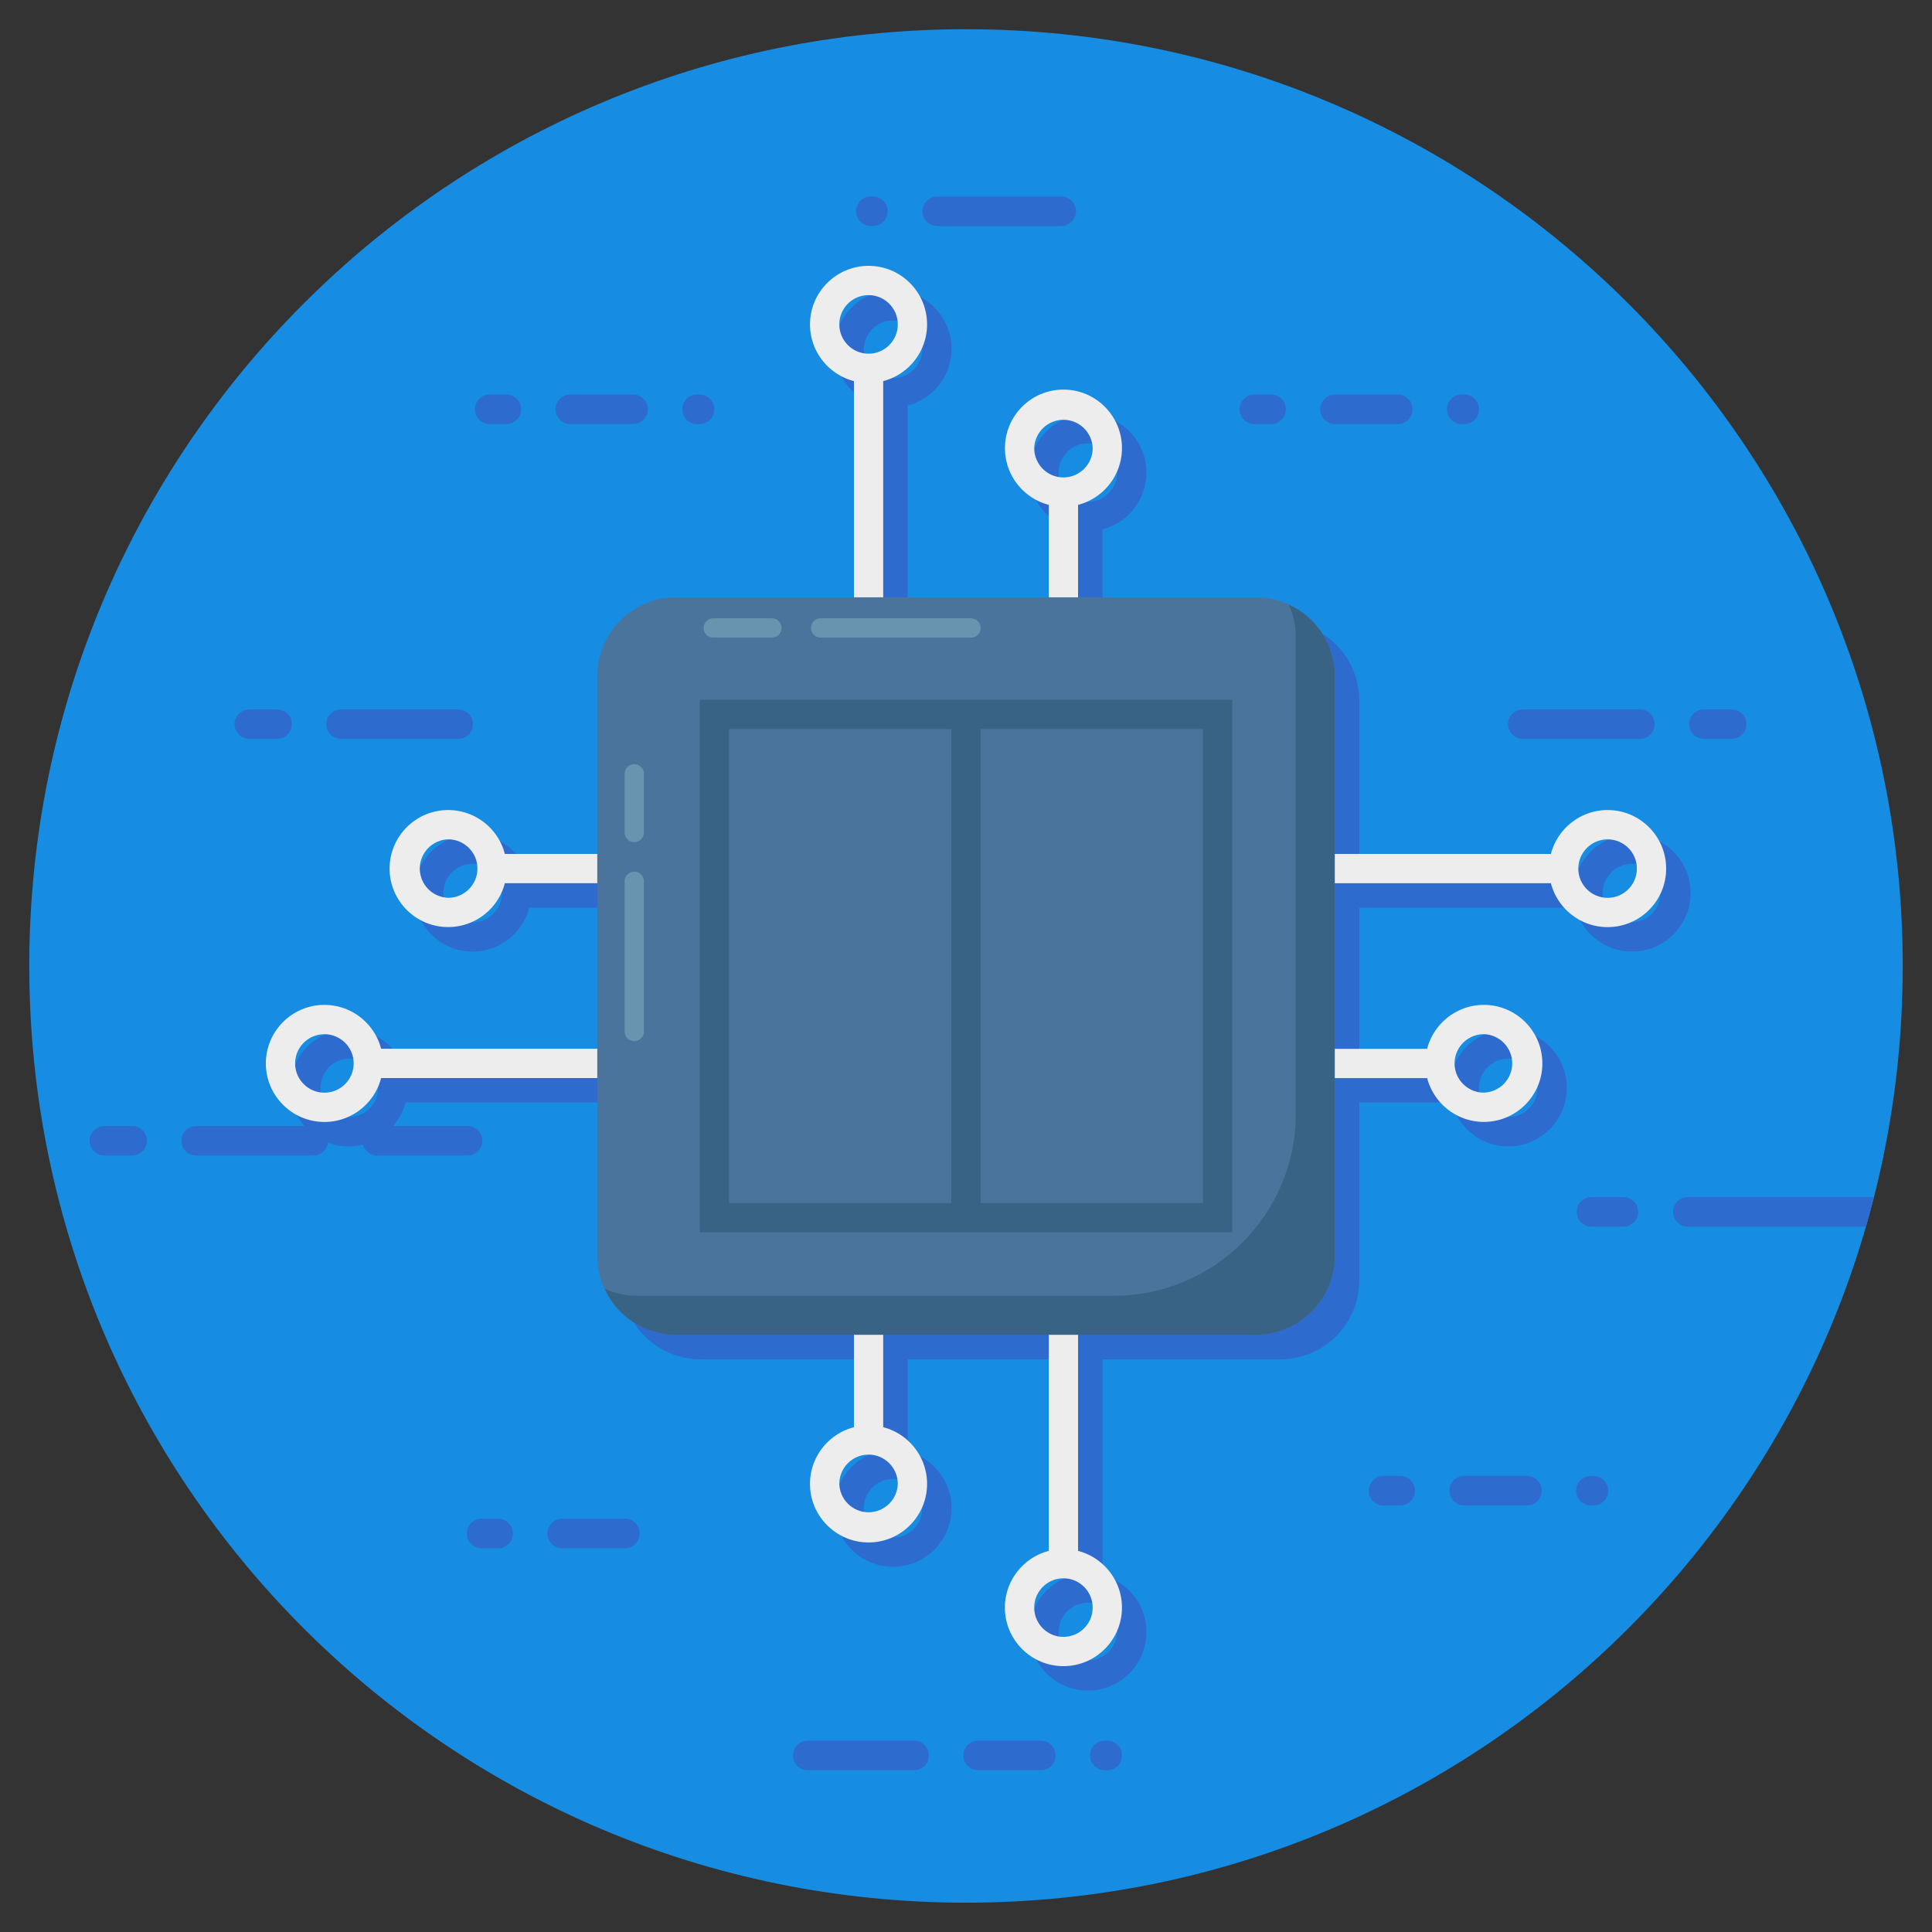 <svg width="40" height="40" viewBox="0 0 40 40" fill="none" xmlns="http://www.w3.org/2000/svg">
<rect x="0" y="0" width="40" height="40" fill="#333333" stroke="none"/>
<g clip-path="url(#clip0_191_2181)">
<path d="M20 39.393C30.711 39.393 39.394 30.71 39.394 19.999C39.394 9.288 30.711 0.605 20 0.605C9.289 0.605 0.606 9.288 0.606 19.999C0.606 30.71 9.289 39.393 20 39.393Z" fill="#168DE2"/>
<path d="M6.487 23.924H4.061C3.98 23.924 3.902 23.892 3.845 23.835C3.788 23.778 3.755 23.7 3.755 23.62C3.755 23.45 3.892 23.314 4.061 23.314H6.487C6.656 23.314 6.793 23.45 6.793 23.62C6.793 23.7 6.76 23.778 6.703 23.835C6.645 23.892 6.568 23.924 6.487 23.924ZM7.505 23.62C7.505 23.45 7.642 23.314 7.809 23.314H9.691C9.771 23.316 9.846 23.349 9.901 23.406C9.956 23.463 9.987 23.54 9.987 23.619C9.987 23.698 9.956 23.774 9.901 23.831C9.846 23.888 9.771 23.922 9.691 23.924H7.809C7.729 23.924 7.652 23.892 7.595 23.834C7.538 23.777 7.505 23.7 7.505 23.62ZM3.042 23.62C3.042 23.7 3.01 23.778 2.952 23.835C2.895 23.892 2.817 23.924 2.736 23.924H2.162C1.994 23.924 1.855 23.787 1.855 23.62C1.855 23.45 1.994 23.314 2.162 23.314H2.736C2.905 23.314 3.042 23.45 3.042 23.62ZM9.486 15.298H7.06C6.979 15.298 6.901 15.266 6.844 15.209C6.787 15.152 6.754 15.075 6.754 14.994C6.754 14.825 6.891 14.688 7.06 14.688H9.486C9.655 14.688 9.792 14.825 9.792 14.994C9.792 15.075 9.759 15.152 9.702 15.209C9.645 15.266 9.567 15.298 9.486 15.298ZM6.042 14.993C6.041 15.074 6.009 15.152 5.952 15.209C5.894 15.266 5.817 15.298 5.736 15.298H5.161C4.993 15.298 4.855 15.161 4.855 14.993C4.855 14.824 4.993 14.688 5.161 14.688H5.735C5.905 14.688 6.042 14.824 6.042 14.993ZM31.527 14.688H33.953C34.122 14.688 34.259 14.824 34.259 14.992C34.259 15.073 34.227 15.151 34.169 15.208C34.112 15.265 34.034 15.298 33.953 15.298H31.527C31.445 15.298 31.368 15.265 31.31 15.208C31.253 15.151 31.221 15.073 31.221 14.992C31.221 14.911 31.254 14.834 31.311 14.777C31.368 14.719 31.446 14.688 31.527 14.688ZM34.971 14.992C34.971 14.911 35.004 14.834 35.061 14.777C35.119 14.719 35.196 14.688 35.277 14.688H35.852C36.019 14.688 36.158 14.824 36.158 14.992C36.158 15.161 36.019 15.298 35.852 15.298H35.277C35.196 15.298 35.118 15.265 35.061 15.208C35.004 15.151 34.971 15.073 34.971 14.992ZM33.622 25.396H32.939C32.86 25.394 32.785 25.36 32.729 25.303C32.674 25.247 32.643 25.17 32.643 25.091C32.643 25.012 32.674 24.935 32.729 24.878C32.785 24.821 32.86 24.788 32.939 24.786H33.622C33.702 24.788 33.777 24.821 33.832 24.878C33.887 24.935 33.918 25.012 33.918 25.091C33.918 25.17 33.887 25.247 33.832 25.303C33.777 25.36 33.702 25.394 33.622 25.396ZM34.945 24.786C34.778 24.786 34.639 24.923 34.639 25.09C34.639 25.259 34.778 25.396 34.945 25.396H38.628C38.686 25.194 38.746 24.991 38.798 24.786H34.945ZM33.296 30.863C33.296 31.03 33.159 31.169 32.99 31.169H32.938C32.769 31.169 32.632 31.03 32.632 30.863C32.632 30.696 32.769 30.557 32.938 30.557H32.99C33.159 30.557 33.296 30.696 33.296 30.863ZM22.278 4.373C22.278 4.542 22.139 4.679 21.972 4.679H19.405C19.324 4.679 19.246 4.647 19.188 4.589C19.131 4.532 19.099 4.454 19.099 4.373C19.099 4.292 19.132 4.215 19.189 4.157C19.246 4.1 19.324 4.068 19.405 4.068H21.971C22.139 4.068 22.278 4.205 22.278 4.373ZM18.082 4.679H18.029C17.861 4.679 17.723 4.542 17.723 4.373C17.723 4.205 17.861 4.068 18.029 4.068H18.082C18.161 4.071 18.237 4.104 18.292 4.161C18.347 4.218 18.378 4.294 18.378 4.374C18.378 4.453 18.347 4.529 18.292 4.586C18.237 4.643 18.161 4.676 18.082 4.679ZM31.92 30.863C31.92 31.03 31.783 31.169 31.614 31.169H30.315C30.147 31.169 30.009 31.03 30.009 30.863C30.009 30.696 30.147 30.557 30.315 30.557H31.614C31.783 30.557 31.92 30.696 31.92 30.863ZM29.296 30.863C29.296 31.03 29.159 31.169 28.992 31.169H28.645C28.476 31.169 28.339 31.03 28.339 30.863C28.339 30.696 28.476 30.557 28.645 30.557H28.992C29.159 30.557 29.296 30.696 29.296 30.863ZM13.245 31.75C13.245 31.918 13.108 32.056 12.939 32.056H11.639C11.472 32.056 11.333 31.918 11.333 31.75C11.333 31.583 11.472 31.444 11.639 31.444H12.939C13.108 31.444 13.245 31.583 13.245 31.75ZM10.621 31.75C10.621 31.918 10.484 32.056 10.317 32.056H9.97C9.801 32.056 9.664 31.918 9.664 31.75C9.664 31.583 9.801 31.444 9.97 31.444H10.317C10.484 31.444 10.621 31.583 10.621 31.75ZM14.789 8.474C14.789 8.641 14.652 8.78 14.483 8.78H14.431C14.262 8.78 14.125 8.641 14.125 8.474C14.125 8.307 14.262 8.168 14.431 8.168H14.483C14.652 8.168 14.789 8.307 14.789 8.474H14.789ZM13.413 8.474C13.413 8.641 13.276 8.78 13.107 8.78H11.808C11.64 8.78 11.502 8.641 11.502 8.474C11.502 8.307 11.64 8.168 11.808 8.168H13.107C13.276 8.168 13.413 8.307 13.413 8.474ZM10.789 8.474C10.789 8.641 10.652 8.78 10.485 8.78H10.138C9.969 8.78 9.832 8.641 9.832 8.474C9.832 8.307 9.969 8.168 10.138 8.168H10.485C10.652 8.168 10.789 8.307 10.789 8.474ZM23.231 36.344C23.231 36.511 23.094 36.65 22.925 36.65H22.874C22.704 36.65 22.567 36.511 22.567 36.344C22.567 36.176 22.704 36.038 22.873 36.038H22.925C23.094 36.038 23.231 36.176 23.231 36.344ZM21.855 36.344C21.855 36.511 21.718 36.65 21.549 36.65H20.25C20.082 36.65 19.944 36.511 19.944 36.344C19.944 36.176 20.082 36.038 20.25 36.038H21.549C21.718 36.038 21.855 36.176 21.855 36.344ZM19.231 36.344C19.231 36.511 19.094 36.65 18.927 36.65H16.724C16.555 36.65 16.418 36.511 16.418 36.344C16.418 36.176 16.555 36.038 16.724 36.038H18.927C19.094 36.038 19.231 36.176 19.231 36.344ZM30.621 8.474C30.621 8.641 30.484 8.78 30.315 8.78H30.263C30.094 8.78 29.957 8.641 29.957 8.474C29.957 8.307 30.094 8.168 30.263 8.168H30.315C30.484 8.168 30.621 8.307 30.621 8.474ZM29.245 8.474C29.245 8.641 29.108 8.78 28.939 8.78H27.639C27.472 8.78 27.333 8.641 27.333 8.474C27.333 8.307 27.472 8.168 27.639 8.168H28.939C29.108 8.168 29.245 8.307 29.245 8.474ZM26.621 8.474C26.621 8.641 26.484 8.78 26.317 8.78H25.97C25.801 8.78 25.664 8.641 25.664 8.474C25.664 8.307 25.801 8.168 25.97 8.168H26.317C26.485 8.168 26.622 8.307 26.622 8.474H26.621ZM26.174 18.185H33.03V18.791H26.174V18.185Z" fill="#2E6BCE"/>
<path d="M33.789 19.701C33.121 19.701 32.577 19.157 32.577 18.489C32.577 17.82 33.121 17.277 33.789 17.277C34.458 17.277 35.002 17.821 35.002 18.489C35.002 19.157 34.458 19.701 33.789 19.701ZM33.789 17.883C33.455 17.883 33.182 18.155 33.182 18.489C33.182 18.823 33.455 19.095 33.789 19.095C33.947 19.09 34.096 19.024 34.206 18.911C34.315 18.798 34.376 18.647 34.376 18.489C34.376 18.332 34.315 18.18 34.206 18.067C34.096 17.954 33.947 17.888 33.789 17.883ZM23.611 22.22H30.467V22.826H23.611V22.22Z" fill="#2E6BCE"/>
<path d="M31.227 23.734C30.558 23.734 30.014 23.191 30.014 22.522C30.014 21.854 30.558 21.311 31.227 21.311C31.895 21.311 32.439 21.854 32.439 22.523C32.439 23.191 31.895 23.734 31.227 23.734ZM31.227 21.917C30.893 21.917 30.62 22.188 30.62 22.523C30.62 22.857 30.893 23.128 31.227 23.128C31.561 23.128 31.833 22.856 31.833 22.522C31.833 22.188 31.561 21.917 31.227 21.917ZM7.982 22.219H14.838V22.825H7.982V22.219Z" fill="#2E6BCE"/>
<path d="M7.222 21.311C7.891 21.311 8.435 21.855 8.435 22.523C8.435 23.192 7.891 23.735 7.222 23.735C6.554 23.735 6.01 23.191 6.01 22.523C6.01 21.855 6.554 21.311 7.222 21.311ZM7.222 23.129C7.556 23.129 7.829 22.857 7.829 22.523C7.829 22.189 7.556 21.917 7.222 21.917C7.065 21.922 6.915 21.988 6.806 22.101C6.696 22.214 6.635 22.365 6.635 22.523C6.635 22.68 6.696 22.831 6.806 22.945C6.915 23.058 7.065 23.124 7.222 23.129ZM10.545 18.186H17.4V18.792H10.545V18.186Z" fill="#2E6BCE"/>
<path d="M9.784 17.277C10.453 17.277 10.997 17.821 10.997 18.489C10.997 19.157 10.453 19.701 9.784 19.701C9.116 19.701 8.572 19.157 8.572 18.488C8.572 17.82 9.116 17.277 9.784 17.277ZM9.784 19.095C10.119 19.095 10.391 18.823 10.391 18.488C10.391 18.154 10.119 17.883 9.784 17.883C9.45 17.883 9.178 18.155 9.178 18.489C9.178 18.823 9.45 19.095 9.784 19.095ZM18.186 7.982H18.792V14.838H18.186V7.982Z" fill="#2E6BCE"/>
<path d="M19.701 7.222C19.701 7.891 19.157 8.435 18.489 8.435C17.82 8.435 17.277 7.891 17.277 7.222C17.277 6.554 17.821 6.01 18.489 6.01C19.157 6.01 19.701 6.554 19.701 7.222ZM17.883 7.222C17.883 7.556 18.155 7.829 18.489 7.829C18.823 7.829 19.095 7.556 19.095 7.222C19.09 7.065 19.024 6.915 18.911 6.806C18.798 6.696 18.647 6.635 18.489 6.635C18.332 6.635 18.18 6.696 18.067 6.806C17.954 6.915 17.888 7.065 17.883 7.222ZM22.22 10.545H22.826V17.4H22.22V10.545Z" fill="#2E6BCE"/>
<path d="M23.735 9.784C23.735 10.453 23.192 10.997 22.523 10.997C21.855 10.997 21.311 10.453 21.311 9.784C21.311 9.116 21.855 8.572 22.524 8.572C23.192 8.572 23.735 9.116 23.735 9.784ZM21.918 9.784C21.918 10.119 22.189 10.391 22.524 10.391C22.858 10.391 23.129 10.119 23.129 9.784C23.129 9.45 22.857 9.178 22.523 9.178C22.189 9.178 21.918 9.45 21.918 9.784Z" fill="#2E6BCE"/>
<path d="M22.221 26.174H22.827V33.03H22.221V26.174Z" fill="#2E6BCE"/>
<path d="M21.312 33.789C21.312 33.121 21.856 32.577 22.524 32.577C23.193 32.577 23.736 33.121 23.736 33.789C23.736 34.458 23.192 35.002 22.524 35.002C21.856 35.002 21.312 34.458 21.312 33.789ZM23.13 33.789C23.13 33.455 22.858 33.182 22.524 33.182C22.19 33.182 21.918 33.455 21.918 33.789C21.923 33.947 21.989 34.096 22.102 34.206C22.215 34.315 22.366 34.376 22.524 34.376C22.681 34.376 22.832 34.315 22.945 34.206C23.059 34.096 23.125 33.947 23.13 33.789ZM18.186 23.611H18.793V30.467H18.186V23.611Z" fill="#2E6BCE"/>
<path d="M17.277 31.227C17.277 30.558 17.821 30.014 18.489 30.014C19.157 30.014 19.701 30.558 19.701 31.227C19.701 31.895 19.157 32.439 18.489 32.439C17.82 32.439 17.277 31.895 17.277 31.227ZM19.095 31.227C19.095 30.892 18.823 30.62 18.489 30.62C18.155 30.62 17.883 30.892 17.883 31.227C17.883 31.561 18.155 31.833 18.489 31.833C18.823 31.833 19.095 31.561 19.095 31.227Z" fill="#2E6BCE"/>
<path d="M28.139 14.503V26.511C28.139 26.943 27.968 27.358 27.662 27.663C27.357 27.969 26.942 28.14 26.51 28.141H14.502C14.069 28.141 13.655 27.969 13.349 27.663C13.044 27.358 12.872 26.943 12.872 26.511V14.503C12.872 14.07 13.044 13.656 13.349 13.35C13.655 13.045 14.069 12.873 14.502 12.873H26.51C26.942 12.873 27.357 13.045 27.662 13.35C27.968 13.656 28.139 14.07 28.139 14.503Z" fill="#2E6BCE"/>
<path d="M28.14 14.5V26.509C28.14 27.409 27.409 28.14 26.509 28.14H14.503C13.846 28.14 13.279 27.749 13.021 27.185C13.227 27.282 13.455 27.334 13.697 27.334H25.703C26.603 27.334 27.334 26.603 27.334 25.703V13.697C27.334 13.455 27.282 13.227 27.185 13.021C27.47 13.15 27.712 13.357 27.881 13.62C28.05 13.882 28.14 14.188 28.14 14.5Z" fill="#2E6BCE"/>
<path d="M26.018 26.019H14.994V14.994H26.018V26.019V26.019ZM15.6 25.413H25.412V15.6H15.6V25.413L15.6 25.413Z" fill="#2E6BCE"/>
<path d="M20.203 15.296H20.809V25.715H20.203V15.296ZM20.809 13.507C20.809 13.619 20.718 13.707 20.609 13.707H17.497C17.444 13.707 17.393 13.686 17.355 13.648C17.318 13.611 17.297 13.56 17.297 13.507C17.297 13.454 17.318 13.403 17.355 13.365C17.393 13.328 17.444 13.307 17.497 13.307H20.609C20.718 13.307 20.809 13.398 20.809 13.507ZM16.688 13.507C16.688 13.619 16.6 13.707 16.488 13.707H15.272C15.16 13.707 15.072 13.619 15.072 13.507C15.072 13.398 15.16 13.307 15.272 13.307H16.488C16.6 13.307 16.688 13.398 16.688 13.507ZM13.637 22.063C13.585 22.063 13.534 22.042 13.496 22.005C13.459 21.967 13.438 21.916 13.438 21.863V18.751C13.438 18.698 13.459 18.647 13.496 18.61C13.534 18.572 13.585 18.551 13.637 18.551C13.691 18.551 13.741 18.572 13.779 18.61C13.816 18.647 13.838 18.698 13.838 18.751V21.863C13.838 21.972 13.747 22.063 13.637 22.063ZM13.637 17.942C13.525 17.942 13.438 17.854 13.438 17.742V16.527C13.438 16.415 13.525 16.327 13.637 16.327C13.747 16.327 13.838 16.415 13.838 16.527V17.742C13.838 17.854 13.747 17.942 13.637 17.942Z" fill="#2E6BCE"/>
<path d="M25.667 17.68H32.523V18.286H25.667V17.68Z" fill="#EDEDED"/>
<path d="M33.284 19.195C32.615 19.195 32.071 18.651 32.071 17.983C32.071 17.315 32.615 16.771 33.284 16.771C33.952 16.771 34.496 17.315 34.496 17.984C34.496 18.652 33.952 19.195 33.284 19.195ZM33.284 17.378C32.949 17.378 32.677 17.649 32.677 17.984C32.677 18.318 32.949 18.589 33.284 18.589C33.618 18.589 33.89 18.317 33.89 17.983C33.89 17.649 33.618 17.378 33.284 17.378ZM23.105 21.715H29.961V22.321H23.105V21.715Z" fill="#EDEDED"/>
<path d="M30.722 23.228C30.053 23.228 29.509 22.685 29.509 22.016C29.509 21.348 30.053 20.805 30.722 20.805C31.39 20.805 31.933 21.348 31.933 22.017C31.933 22.685 31.39 23.228 30.721 23.228H30.722ZM30.722 21.411C30.387 21.411 30.115 21.683 30.115 22.017C30.115 22.35 30.387 22.622 30.722 22.622C30.879 22.617 31.028 22.551 31.138 22.438C31.247 22.325 31.309 22.174 31.309 22.017C31.309 21.859 31.247 21.708 31.138 21.595C31.028 21.482 30.879 21.416 30.722 21.411ZM7.477 21.713H14.333V22.32H7.477V21.713Z" fill="#EDEDED"/>
<path d="M6.716 20.805C7.385 20.805 7.929 21.349 7.929 22.017C7.929 22.685 7.385 23.229 6.716 23.229C6.048 23.229 5.504 22.685 5.504 22.017C5.504 21.349 6.047 20.805 6.716 20.805ZM6.716 22.623C7.051 22.623 7.323 22.351 7.323 22.017C7.323 21.683 7.051 21.412 6.716 21.412C6.382 21.412 6.11 21.683 6.11 22.017C6.11 22.351 6.381 22.623 6.716 22.623ZM10.039 17.68H16.894V18.286H10.039V17.68Z" fill="#EDEDED"/>
<path d="M9.278 16.771C9.947 16.771 10.491 17.314 10.491 17.983C10.491 18.651 9.947 19.194 9.278 19.194C8.61 19.194 8.066 18.651 8.066 17.983C8.066 17.314 8.61 16.771 9.278 16.771ZM9.278 18.588C9.613 18.588 9.885 18.317 9.885 17.983C9.885 17.649 9.613 17.377 9.278 17.377C9.121 17.382 8.972 17.448 8.862 17.561C8.753 17.674 8.691 17.825 8.691 17.983C8.691 18.14 8.753 18.291 8.862 18.404C8.972 18.517 9.121 18.583 9.278 18.588ZM17.68 7.477H18.286V14.333H17.68V7.477Z" fill="#EDEDED"/>
<path d="M19.194 6.716C19.194 7.385 18.651 7.929 17.982 7.929C17.314 7.929 16.77 7.385 16.77 6.716C16.77 6.048 17.314 5.504 17.983 5.504C18.651 5.504 19.194 6.047 19.194 6.716ZM17.377 6.716C17.377 7.051 17.648 7.323 17.983 7.323C18.317 7.323 18.588 7.051 18.588 6.716C18.588 6.382 18.316 6.11 17.982 6.11C17.648 6.11 17.377 6.381 17.377 6.716ZM21.714 10.039H22.32V16.894H21.714V10.039Z" fill="#EDEDED"/>
<path d="M23.229 9.278C23.229 9.947 22.686 10.491 22.017 10.491C21.349 10.491 20.806 9.947 20.806 9.278C20.806 8.61 21.349 8.066 22.017 8.066C22.686 8.066 23.229 8.61 23.229 9.278ZM21.412 9.278C21.412 9.613 21.683 9.885 22.017 9.885C22.351 9.885 22.623 9.613 22.623 9.278C22.618 9.121 22.552 8.972 22.439 8.862C22.326 8.753 22.175 8.691 22.017 8.691C21.86 8.691 21.709 8.753 21.596 8.862C21.483 8.972 21.417 9.121 21.412 9.278Z" fill="#EDEDED"/>
<path d="M21.714 25.668H22.32V32.524H21.714V25.668Z" fill="#EDEDED"/>
<path d="M20.805 33.284C20.805 32.615 21.349 32.071 22.017 32.071C22.685 32.071 23.229 32.615 23.229 33.284C23.229 33.952 22.685 34.496 22.017 34.496C21.349 34.496 20.805 33.952 20.805 33.284ZM22.623 33.284C22.623 32.949 22.351 32.677 22.017 32.677C21.683 32.677 21.412 32.949 21.412 33.284C21.412 33.618 21.683 33.89 22.017 33.89C22.351 33.89 22.623 33.618 22.623 33.284ZM17.68 23.105H18.286V29.961H17.68V23.105Z" fill="#EDEDED"/>
<path d="M16.77 30.723C16.77 30.054 17.314 29.51 17.983 29.51C18.651 29.51 19.194 30.054 19.194 30.723C19.194 31.391 18.651 31.935 17.982 31.935C17.314 31.935 16.77 31.391 16.77 30.723V30.723ZM18.588 30.723C18.588 30.388 18.316 30.116 17.982 30.116C17.648 30.116 17.377 30.388 17.377 30.723C17.381 30.88 17.448 31.029 17.561 31.139C17.674 31.248 17.825 31.31 17.982 31.31C18.14 31.31 18.291 31.248 18.404 31.139C18.517 31.029 18.583 30.88 18.588 30.723Z" fill="#EDEDED"/>
<path d="M27.634 13.997V26.005C27.634 26.437 27.462 26.852 27.156 27.157C26.851 27.463 26.436 27.634 26.004 27.634H13.996C13.564 27.634 13.149 27.463 12.844 27.157C12.538 26.852 12.366 26.437 12.366 26.005V13.997C12.366 13.565 12.538 13.15 12.844 12.845C13.149 12.539 13.564 12.367 13.996 12.367H26.004C26.436 12.367 26.851 12.539 27.156 12.845C27.462 13.15 27.634 13.565 27.634 13.997Z" fill="#4A749B"/>
<path d="M27.634 13.994V26.003C27.634 26.436 27.462 26.85 27.156 27.156C26.851 27.462 26.436 27.634 26.003 27.634H13.997C13.34 27.634 12.773 27.243 12.516 26.679C12.722 26.776 12.949 26.827 13.191 26.827H23.06C25.141 26.827 26.828 25.141 26.828 23.06V13.191C26.828 12.949 26.776 12.722 26.679 12.516C26.964 12.644 27.206 12.851 27.375 13.114C27.545 13.376 27.634 13.682 27.634 13.994Z" fill="#386384"/>
<path d="M25.512 25.513H14.488V14.488H25.512V25.513ZM15.094 24.907H24.907V15.094H15.094V24.907Z" fill="#386384"/>
<path d="M19.697 14.791H20.303V25.21H19.697V14.791Z" fill="#386384"/>
<path d="M20.303 13.001C20.303 13.113 20.212 13.201 20.103 13.201H16.991C16.938 13.201 16.887 13.18 16.849 13.142C16.812 13.105 16.791 13.054 16.791 13.001C16.791 12.948 16.812 12.897 16.849 12.859C16.887 12.822 16.938 12.801 16.991 12.801H20.103C20.212 12.801 20.303 12.892 20.303 13.001ZM16.182 13.001C16.182 13.113 16.094 13.201 15.982 13.201H14.767C14.655 13.201 14.567 13.113 14.567 13.001C14.567 12.892 14.655 12.801 14.767 12.801H15.982C16.094 12.801 16.182 12.892 16.182 13.001ZM13.132 21.557C13.079 21.557 13.028 21.536 12.99 21.499C12.953 21.461 12.932 21.41 12.932 21.357V18.245C12.932 18.192 12.953 18.141 12.99 18.104C13.028 18.066 13.079 18.045 13.132 18.045C13.185 18.045 13.236 18.066 13.273 18.104C13.311 18.141 13.332 18.192 13.332 18.245V21.357C13.332 21.466 13.241 21.557 13.132 21.557ZM13.132 17.436C13.02 17.436 12.932 17.348 12.932 17.236V16.021C12.932 15.909 13.02 15.821 13.132 15.821C13.241 15.821 13.332 15.909 13.332 16.021V17.236C13.332 17.348 13.241 17.436 13.132 17.436Z" fill="#6894AF"/>
</g>
<defs>
<clipPath id="clip0_191_2181">
<rect width="40" height="40" fill="white"/>
</clipPath>
</defs>
</svg>
